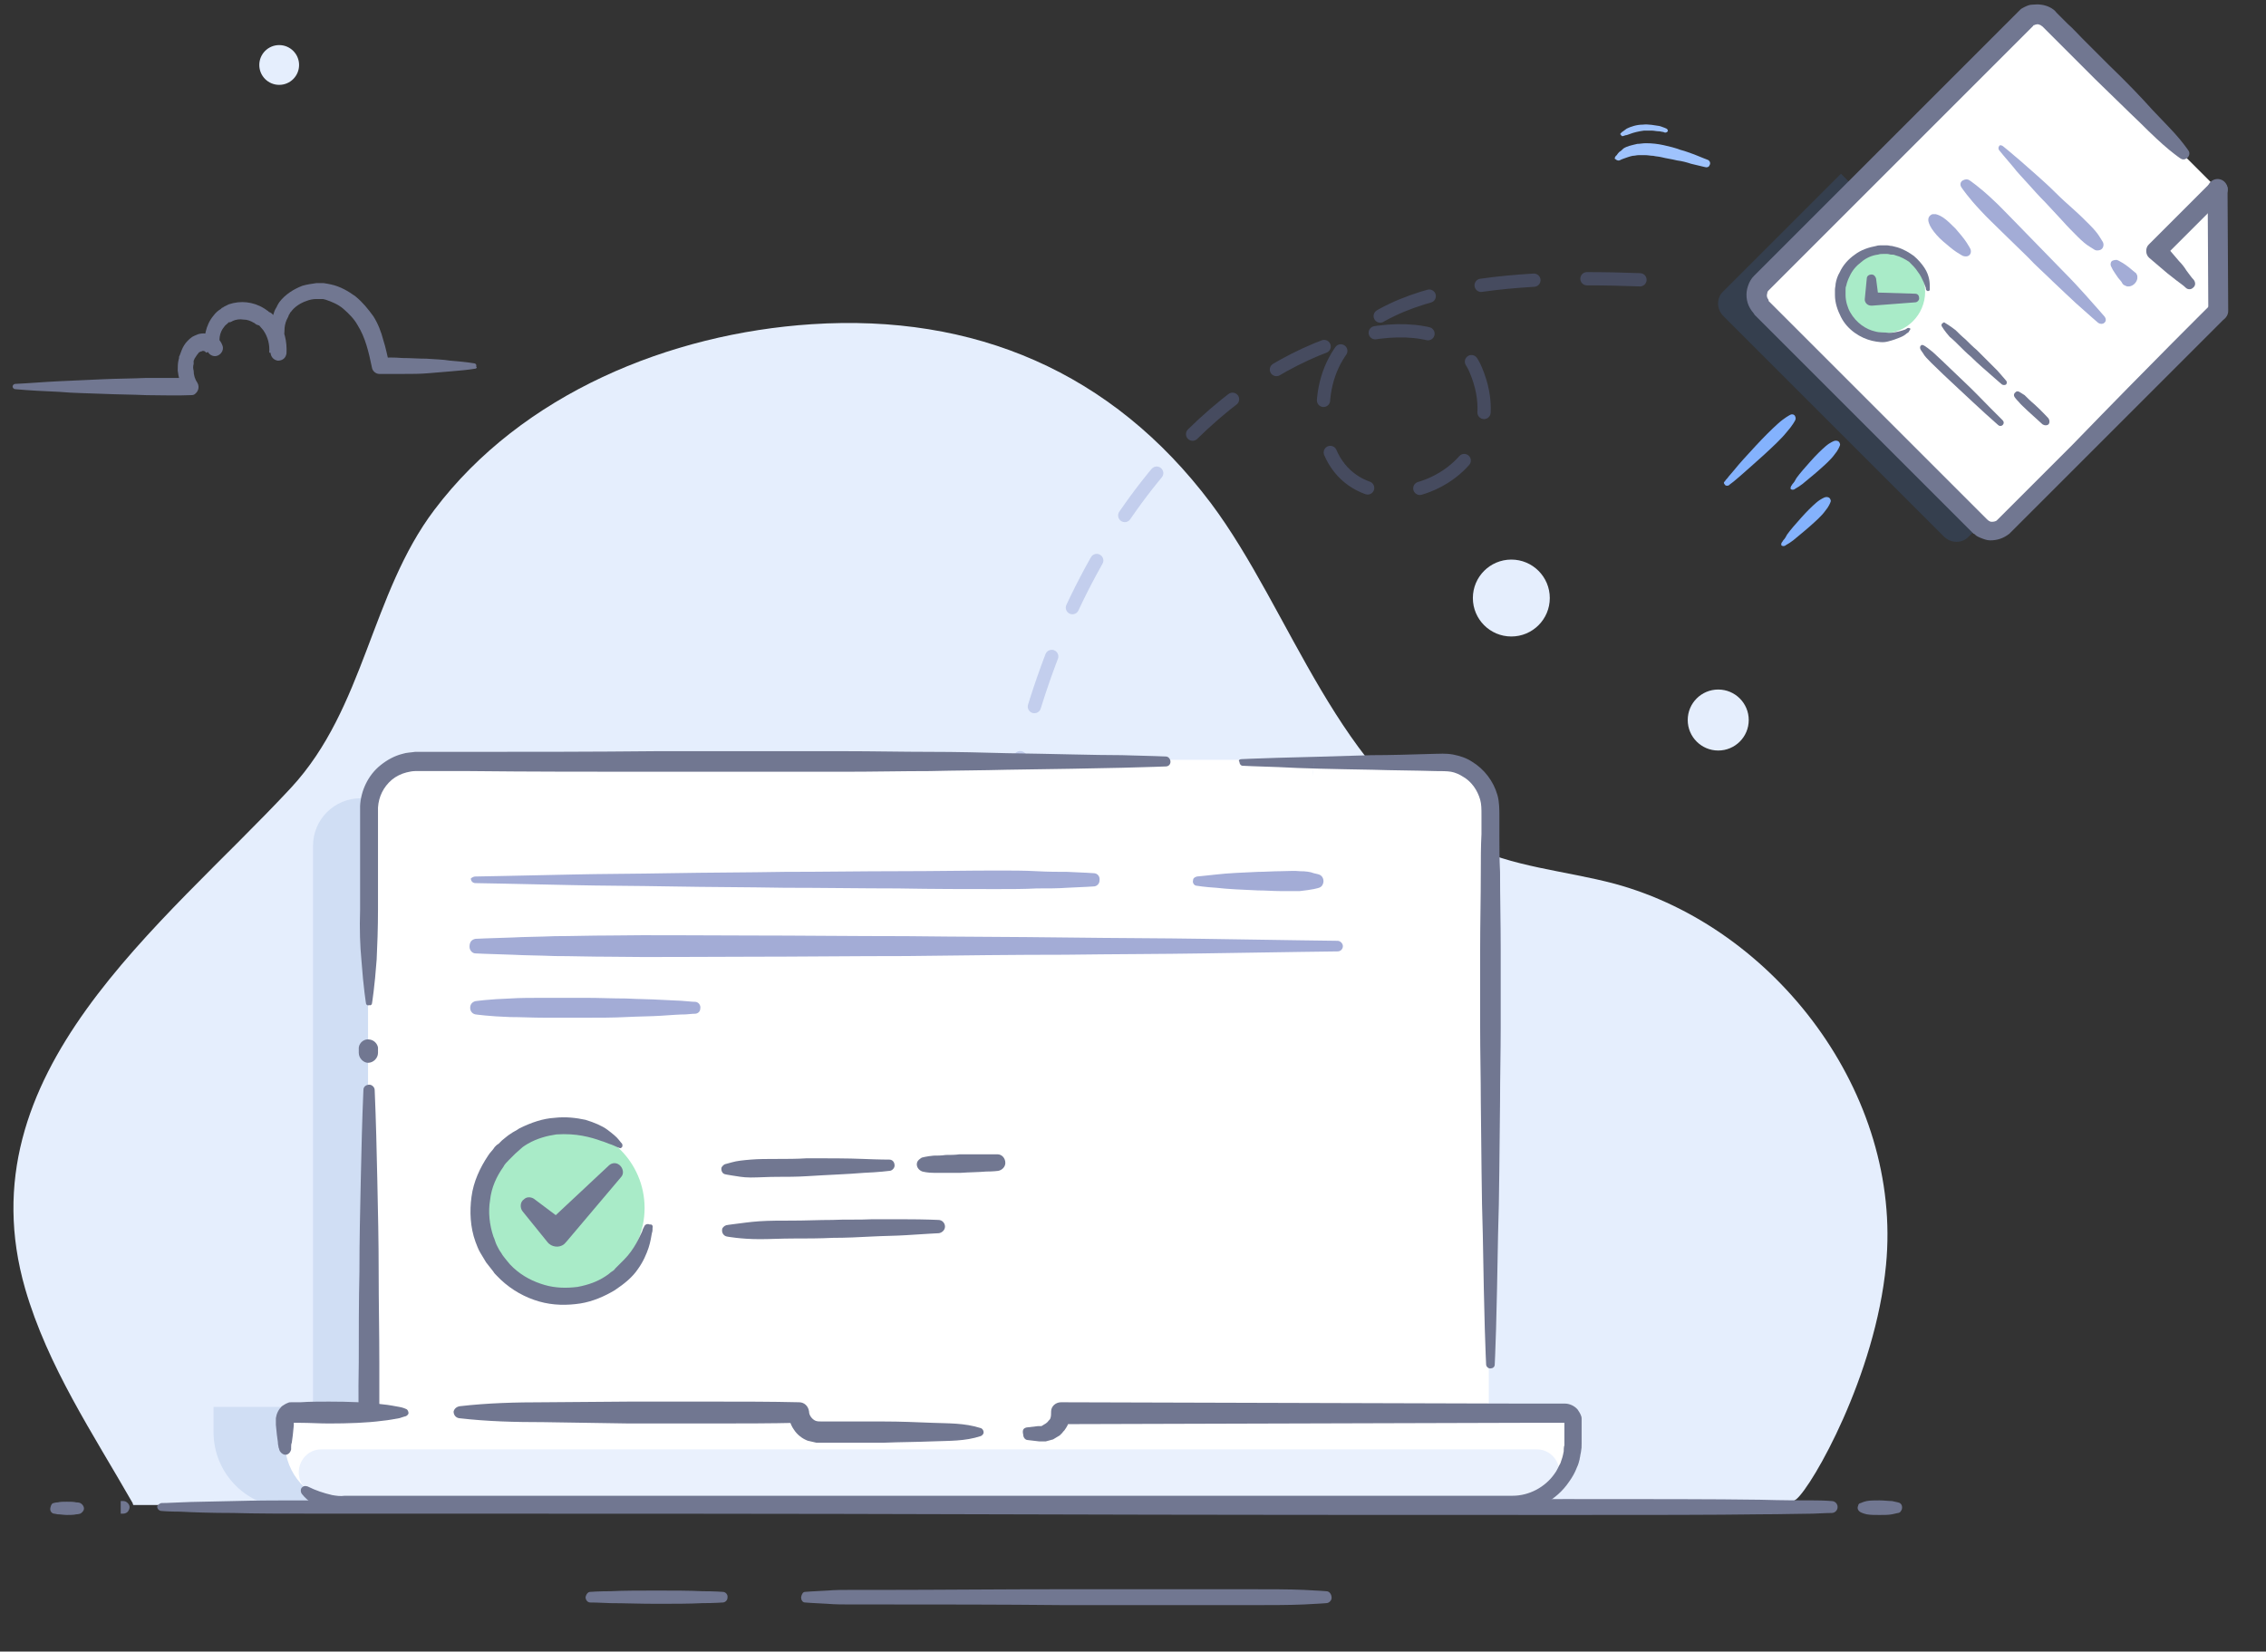 <?xml version="1.0" encoding="utf-8"?>
<!-- Generator: Adobe Illustrator 18.0.0, SVG Export Plug-In . SVG Version: 6.00 Build 0)  -->
<!DOCTYPE svg PUBLIC "-//W3C//DTD SVG 1.1//EN" "http://www.w3.org/Graphics/SVG/1.1/DTD/svg11.dtd">
<svg version="1.1" id="Layer_1" xmlns="http://www.w3.org/2000/svg" xmlns:xlink="http://www.w3.org/1999/xlink" x="0px" y="0px"
	 width="341.7px" height="249.1px" viewBox="0 0 341.7 249.1" style="enable-background:new 0 0 341.7 249.1;" xml:space="preserve"
	>
<rect x="0" y="0" width="341.7" height="249.1" fill="#333333" stroke="none"/>
<style type="text/css">
	.st0{fill:#E5EEFD;}
	
		.st1{opacity:0.3;fill:none;stroke:#7282C4;stroke-width:2;stroke-linecap:round;stroke-linejoin:round;stroke-miterlimit:10;stroke-dasharray:8;}
	.st2{fill:#9FC3FD;}
	.st3{fill:#717791;}
	.st4{fill:#D0DEF4;}
	.st5{fill:#FFFFFF;}
	.st6{fill:#E5EEFD;stroke:#717791;stroke-width:2;stroke-linecap:round;stroke-linejoin:round;stroke-miterlimit:10;}
	.st7{fill:none;}
	.st8{fill:#EAF1FD;}
	.st9{fill:#93B9F4;}
	.st10{opacity:0.2;fill:#3F72BA;}
	.st11{fill:#E5EEFD;stroke:#717791;stroke-width:3;stroke-linecap:round;stroke-linejoin:round;stroke-miterlimit:10;}
	.st12{fill:#A3ACD6;}
	.st13{fill:#84B2FD;}
	.st14{fill:#A9EBC8;}
</style>
<g id="_x30_2._NEWSLETTER">
	<g>
		<path class="st0" d="M284.4,190.8c-1.6,16.7-11.1,33.3-13.5,35.3c-2.5,2-6.8,0.9-9.9,0.9c-7,0-240.9,0-240.9,0
			c-0.1-0.2-0.1-0.3-0.1-0.3c-6-10.5-12.8-20.6-16.2-32.3c-9.4-32.6,20.7-54.7,40.1-75.6c11.1-12,12-29.2,21.6-41.9
			c13.2-17.5,35.5-26.6,56.9-28c24.5-1.6,45.3,7.2,60.2,27c12.2,16.3,19.2,41.6,38.5,51.4c6.9,3.5,14.9,4,22.4,6
			C267.8,139.9,286.9,165.1,284.4,190.8z"/>
		<path class="st1" d="M247.3,42.2c-21.1-0.8-46,0.9-47.7,17.9c-2.2,23.5,31.1,14.7,22.9-4.4s-81.9,6-72.4,118.9"/>
		<g>
			<path class="st2" d="M243.8,23.4c0,0,0.1-0.2,0.4-0.5c0.2-0.1,0.4-0.3,0.6-0.5c0.3-0.2,0.6-0.3,0.9-0.4c0.4-0.1,0.7-0.2,1.2-0.3
				c0.4,0,0.8-0.1,1.3-0.1c0.9,0,1.8,0.1,2.7,0.3c0.9,0.2,1.7,0.4,2.5,0.7c0.8,0.2,1.5,0.5,2.1,0.7c1.2,0.5,2,0.8,2,0.8
				c0.3,0.1,0.5,0.5,0.3,0.8c-0.1,0.3-0.4,0.4-0.7,0.3c0,0-0.8-0.2-2.1-0.5c-0.6-0.2-1.3-0.4-2.1-0.5c-0.8-0.2-1.6-0.3-2.4-0.5
				c-0.4-0.1-0.8-0.1-1.2-0.2c-0.4,0-0.8-0.1-1.2-0.1c-0.4,0-0.7,0-1,0c-0.3,0-0.6,0.1-0.9,0.1c-0.5,0.1-1,0.3-1.3,0.4
				c-0.3,0.1-0.5,0.2-0.5,0.2c-0.3,0.2-0.6,0.1-0.8-0.1C243.4,24,243.5,23.6,243.8,23.4z"/>
		</g>
		<g>
			<path class="st2" d="M244.4,20.1c0,0,0.1-0.1,0.2-0.2c0.2-0.1,0.4-0.3,0.7-0.5c0.6-0.3,1.5-0.6,2.4-0.6c0.9-0.1,1.8,0.1,2.5,0.2
				c0.7,0.2,1.1,0.4,1.1,0.4c0.2,0.1,0.2,0.3,0.2,0.4c-0.1,0.1-0.2,0.2-0.4,0.2l0,0c0,0-0.1,0-0.3-0.1c-0.2,0-0.4-0.1-0.7-0.1
				c-0.3,0-0.7-0.1-1-0.1c-0.4,0-0.8,0-1.2,0c-0.8,0.1-1.6,0.3-2.1,0.5c-0.3,0.1-0.5,0.2-0.7,0.2c-0.2,0.1-0.3,0.1-0.3,0.1
				c-0.2,0.1-0.3,0-0.4-0.2C244.3,20.3,244.3,20.2,244.4,20.1L244.4,20.1z"/>
		</g>
		<g>
			<path class="st3" d="M71.7,55.6c-1.2,0.2-2.4,0.3-3.6,0.4c-1.2,0.1-2.4,0.2-3.6,0.3c-1.2,0.1-2.4,0.1-3.6,0.1c-1.2,0-2.4,0-3.6,0
				l-0.1,0c-0.5,0-1-0.4-1.1-0.9l0,0c-0.5-2.4-1-4.6-2.2-6.5c-0.5-0.9-1.3-1.7-2.1-2.4c-0.8-0.7-1.8-1.1-2.7-1.4l-0.4-0.1l-0.3,0
				c-0.2,0-0.5,0-0.7,0c-0.5,0-1,0.1-1.5,0.3c-0.9,0.3-1.8,0.9-2.3,1.6c-0.1,0.1-0.2,0.2-0.2,0.3c-0.1,0.1-0.2,0.3-0.2,0.4
				c-0.1,0.2-0.2,0.4-0.3,0.6c-0.2,0.5-0.3,1-0.3,1.5c-0.1,1.1,0,2.2,0.1,3.4l-2.4,0c0.1-1.2-0.2-2.4-0.9-3.4
				c-0.2-0.2-0.4-0.5-0.6-0.7L38.8,49c0,0-0.1-0.1-0.1,0l-0.1-0.1c-0.2-0.1-0.2-0.2-0.3-0.2c-0.5-0.3-1-0.5-1.6-0.5
				c-0.6-0.1-1.1,0-1.6,0.2c-0.1,0.1-0.2,0.1-0.4,0.2l-0.1,0c0,0-0.1,0,0,0l-0.1,0l-0.2,0.2c-0.1,0.1-0.4,0.3-0.5,0.5
				c-0.7,0.8-0.9,2.1-0.5,2.9l-2.2,1c0,0-0.1-0.1-0.2-0.2c-0.2-0.1-0.4-0.1-0.5,0c-0.1,0-0.1,0-0.3,0.1c0,0-0.2,0.1-0.2,0.2
				c-0.2,0.2-0.3,0.4-0.5,0.7c-0.1,0.1-0.1,0.3-0.2,0.4l0,0.1l0,0.2c0,0.1,0,0.2,0,0.2c-0.1,0.3-0.1,0.7,0,1c0,0.7,0.2,1.3,0.6,1.9
				l0,0c0.3,0.6,0.1,1.3-0.5,1.7c-0.2,0.1-0.4,0.1-0.6,0.1c-2.2,0.1-4.4,0-6.6,0c-2.2-0.1-4.4-0.1-6.6-0.2c-2.2-0.1-4.4-0.1-6.6-0.3
				c-2.2-0.1-4.4-0.2-6.6-0.4c-0.2,0-0.4-0.2-0.4-0.4c0-0.2,0.2-0.4,0.4-0.4c2.2-0.1,4.4-0.3,6.6-0.4c2.2-0.1,4.4-0.2,6.6-0.3
				c2.2-0.1,4.4-0.1,6.6-0.2c2.2,0,4.4,0,6.6,0l-1,1.8l0,0c-0.5-0.9-0.8-1.9-0.9-2.9c0-0.5,0-1,0.1-1.5c0-0.1,0.1-0.3,0.1-0.4l0-0.2
				l0.1-0.2c0.1-0.3,0.2-0.5,0.3-0.8c0.2-0.5,0.5-1,0.9-1.4c0.2-0.2,0.4-0.4,0.7-0.6c0.2-0.1,0.6-0.3,0.9-0.4c0.7-0.2,1.3-0.1,2,0.1
				c0.6,0.2,1.3,0.7,1.6,1.5l0,0c0.3,0.6,0,1.3-0.6,1.6s-1.3,0-1.6-0.6l0,0c-0.4-0.9-0.5-1.9-0.3-2.9c0.2-0.9,0.6-1.8,1.2-2.5
				c0.3-0.4,0.6-0.7,1.1-1l0.2-0.2l0.1,0c0.1-0.1,0.1,0,0.1-0.1l0.2-0.1c0.2-0.1,0.4-0.2,0.6-0.3c0.9-0.3,1.8-0.4,2.7-0.3
				c0.9,0.1,1.8,0.4,2.6,0.9c0.2,0.1,0.4,0.3,0.6,0.4l0.1,0.1c0.1,0.1,0.1,0.1,0.2,0.1l0.3,0.2c0.3,0.3,0.6,0.7,0.9,1
				c1,1.5,1.4,3.2,1.3,5c-0.1,0.7-0.6,1.1-1.3,1.1c-0.6-0.1-1-0.5-1.1-1.1c-0.1-1.2-0.2-2.5,0-3.8c0.1-0.7,0.2-1.4,0.4-2
				c0.1-0.3,0.2-0.7,0.4-1c0.1-0.2,0.2-0.3,0.2-0.4c0.1-0.2,0.2-0.3,0.3-0.5c0.9-1.2,2.2-2,3.5-2.5c0.7-0.2,1.4-0.3,2.1-0.4
				c0.4,0,0.7,0,1.1,0l0.6,0.1l0.5,0.1c1.4,0.3,2.6,1,3.7,1.8c1.1,0.9,1.9,1.9,2.7,3c0.7,1.1,1.2,2.4,1.5,3.6
				c0.4,1.2,0.6,2.4,0.9,3.6l0,0L57.1,54c1.2-0.1,2.4-0.1,3.6,0c1.2,0,2.4,0.1,3.6,0.1c1.2,0.1,2.4,0.1,3.6,0.3
				c1.2,0.1,2.4,0.2,3.6,0.4c0.2,0,0.4,0.2,0.3,0.5C72,55.4,71.8,55.6,71.7,55.6z"/>
		</g>
		<path class="st4" d="M44.4,227.4h-0.8c-6.3,0-11.4-5.1-11.4-11.4v-3.8h15v-84.6c0-4,3.2-7.2,7.2-7.2h10.8L90,194.5l-22.5,24.2
			L44.4,227.4z"/>
		<path class="st5" d="M187.1,114.6h30.3c3.9,0,7.1,3.2,7.1,7.1v83.6v7.3v6.2H55.5v-54.6V151v-29.3c0-3.9,3.2-7.1,7.1-7.1h113.1
			H187.1z"/>
		<g>
			<path class="st3" d="M226,217v2.2c0,0.8-0.7,1.5-1.5,1.5H55.6c-0.8,0-1.5-0.7-1.5-1.5l0,0c0-4.6-0.1-9.1,0-13.7
				c0-4.6,0-9.1,0.1-13.7c0-4.6,0.1-9.1,0.2-13.7c0.1-4.6,0.2-9.1,0.4-13.7c0-0.5,0.4-0.8,0.9-0.8c0.4,0,0.8,0.4,0.8,0.8
				c0.2,4.6,0.3,9.1,0.4,13.7c0.1,4.6,0.2,9.1,0.2,13.7c0,4.6,0.1,9.1,0.1,13.7c0,4.6,0,9.1,0,13.7l-1.5-1.5h168.9l-1.5,1.5V217
				c0-0.8,0.7-1.5,1.5-1.5S226,216.2,226,217z"/>
		</g>
		<g>
			<path class="st3" d="M187.2,114.5c0,0,2-0.1,5.4-0.2c3.4-0.1,8.3-0.2,14.2-0.4c2.9,0,6.1-0.1,9.5-0.2c0.8,0,1.6-0.1,2.8,0.1
				c1,0.2,2,0.5,2.9,1.1c1.8,1.1,3.2,2.9,3.8,5c0.3,1,0.3,2.3,0.3,3.1c0,0.9,0,1.9,0,2.8c0,1.9,0,3.8,0.1,5.7
				c0,3.8,0.1,7.7,0.1,11.7c0,3.9,0,7.8,0,11.7c0,3.8-0.1,7.6-0.1,11.3c-0.1,7.3-0.1,14.2-0.3,20c-0.1,5.9-0.2,10.7-0.3,14.2
				c-0.1,3.4-0.2,5.4-0.2,5.4c0,0.4-0.3,0.6-0.7,0.6c-0.3,0-0.6-0.3-0.6-0.6c0,0-0.1-2-0.2-5.4c-0.1-3.4-0.2-8.3-0.3-14.2
				c-0.2-5.9-0.2-12.7-0.3-20c0-3.7-0.1-7.4-0.1-11.3c0-3.8,0-7.7,0-11.7c0-3.9,0.1-7.8,0.1-11.7c0-1.9,0-3.8,0.1-5.7
				c0-0.9,0-1.9,0-2.8c0-1,0-1.7-0.2-2.4c-0.4-1.4-1.3-2.7-2.5-3.4c-0.6-0.4-1.3-0.7-1.9-0.8c-0.6-0.1-1.5-0.1-2.3-0.1
				c-3.4-0.1-6.5-0.1-9.5-0.2c-5.9-0.1-10.7-0.2-14.2-0.4c-3.4-0.1-5.4-0.2-5.4-0.2c-0.3,0-0.5-0.3-0.5-0.6
				C186.7,114.7,186.9,114.5,187.2,114.5z"/>
		</g>
		<g>
			<path class="st3" d="M55.2,151.4c0,0-0.4-2.4-0.7-6.6c-0.2-2.1-0.3-4.6-0.2-7.6c0-2.9,0-6.2,0-9.8c0-0.9,0-1.8,0-2.8
				c0-0.5,0-0.9,0-1.4l0-0.7l0-0.4l0-0.3l0-0.2c0.1-2.3,1.2-4.7,3.1-6.2c1-0.8,2.1-1.4,3.3-1.7c0.6-0.2,1.3-0.2,1.9-0.3
				c0.5,0,1.1,0,1.6,0c2.2,0,4.4,0,6.6,0c9,0,18.6,0,28.2-0.1c9.6,0,19.2,0,28.2,0c4.5,0,8.8,0.1,13,0.1c4.1,0,8,0.1,11.6,0.2
				c7.2,0.1,13.2,0.3,17.4,0.3c4.2,0.1,6.6,0.2,6.6,0.2c0.4,0,0.7,0.4,0.7,0.8c0,0.4-0.3,0.7-0.7,0.7c0,0-2.4,0.1-6.6,0.2
				c-4.2,0.1-10.2,0.2-17.4,0.3c-3.6,0.1-7.5,0.1-11.6,0.2c-4.1,0-8.5,0.1-13,0.1c-9,0-18.6,0-28.2,0c-9.6,0-19.2,0-28.2-0.1
				c-2.2,0-4.5,0-6.6,0c-0.5,0-1.1,0-1.6,0c-0.4,0-0.9,0.1-1.3,0.2c-0.8,0.2-1.6,0.6-2.2,1.1c-1.3,1.1-2,2.6-2.1,4.2
				c0,1.9,0,3.8,0,5.5c0,3.6,0,6.9,0,9.8c0,2.9-0.1,5.5-0.2,7.6c-0.3,4.2-0.7,6.6-0.7,6.6c0,0.2-0.2,0.4-0.4,0.3
				C55.4,151.7,55.3,151.6,55.2,151.4z"/>
		</g>
		<g>
			<path class="st3" d="M54.1,158.8c0,0,0-0.2,0-0.4c0-0.2,0-0.4,0-0.4c0.1-0.8,0.9-1.4,1.7-1.2c0.6,0.1,1.1,0.6,1.2,1.2
				c0,0,0,0.2,0,0.4c0,0.2,0,0.4,0,0.4c0,0.8-0.7,1.5-1.5,1.5C54.8,160.3,54.1,159.6,54.1,158.8z"/>
		</g>
		<path class="st5" d="M237.2,213v4.7c0,0.3,0,0.5,0,0.8c-0.4,4.6-4.3,8.2-9,8.2H52c-4.7,0-8.5-3.6-9-8.2c0-0.3,0-0.5,0-0.8V213
			h77.3c0,1.7,1.4,3.1,3.1,3.1h33.3c0.9,0,1.7-0.4,2.2-0.9c0.6-0.5,0.9-1.3,0.9-2.1H237.2z"/>
		<line class="st6" x1="183.6" y1="213" x2="184.3" y2="213"/>
		<g>
			<line class="st0" x1="280.6" y1="227.4" x2="286.2" y2="227.4"/>
			<path class="st3" d="M280.6,226.7c0,0,0.4-0.2,0.9-0.3c0.5-0.1,1.2-0.1,1.9-0.1c0.7,0,1.4,0.1,1.9,0.1c0.5,0.1,0.9,0.2,0.9,0.2
				c0.5,0.1,0.7,0.5,0.6,1c-0.1,0.3-0.3,0.6-0.6,0.6c0,0-0.4,0.1-0.9,0.2c-0.5,0.1-1.2,0.1-1.9,0.1c-0.7,0-1.4,0-1.9-0.1
				c-0.5-0.1-0.9-0.3-0.9-0.3c-0.4-0.2-0.6-0.6-0.4-1C280.2,226.9,280.4,226.7,280.6,226.7z"/>
		</g>
		<g>
			<line class="st0" x1="24.4" y1="227.4" x2="276.4" y2="227.4"/>
			<path class="st3" d="M24.4,226.7c0,0,1,0,2.8-0.1c1.8-0.1,4.6-0.1,8-0.2c3.4-0.1,7.6-0.1,12.4-0.1c4.8,0,10.2,0,16.1,0
				c23.6,0,55.1,0,86.6-0.1s63-0.1,86.6-0.1c11.8,0,21.7,0,28.5,0.1c3.4,0.1,6.2,0.1,8,0.1c1.8,0,2.8,0.1,2.8,0.1
				c0.5,0,0.9,0.4,0.9,0.9c0,0.5-0.4,0.9-0.9,0.9c0,0-1,0-2.8,0.1c-1.8,0-4.6,0.1-8,0.1c-6.9,0.1-16.7,0.1-28.5,0.1
				c-23.6,0-55.1,0-86.6-0.1s-63-0.1-86.6-0.1c-5.9,0-11.3,0-16.1,0c-4.8,0-9,0-12.4-0.1c-3.4,0-6.2-0.1-8-0.2
				c-1.8,0-2.8-0.1-2.8-0.1c-0.4,0-0.7-0.3-0.7-0.7C23.8,227,24.1,226.7,24.4,226.7z"/>
		</g>
		<g>
			<line class="st0" x1="18.2" y1="227.4" x2="19" y2="227.4"/>
			<path class="st3" d="M18.2,226.4c0,0,0.2,0,0.4,0c0.2,0,0.4,0.1,0.4,0.1c0.5,0.3,0.7,0.8,0.4,1.3c-0.1,0.2-0.2,0.3-0.4,0.4
				c0,0-0.2,0.1-0.4,0.1c-0.2,0-0.4,0-0.4,0V226.4z"/>
		</g>
		<g>
			<line class="st0" x1="8.1" y1="227.4" x2="12.2" y2="227.4"/>
			<path class="st3" d="M8.1,226.7c0,0,0.3-0.1,0.6-0.1c0.4-0.1,0.9-0.1,1.4-0.1c0.5,0,1,0,1.4,0.1c0.4,0,0.6,0.1,0.6,0.1
				c0.4,0.2,0.7,0.7,0.5,1.1c-0.1,0.2-0.3,0.4-0.5,0.5c0,0-0.3,0.1-0.6,0.1c-0.4,0.1-0.9,0.1-1.4,0.1c-0.5,0-1-0.1-1.4-0.1
				c-0.4-0.1-0.6-0.1-0.6-0.1c-0.4-0.1-0.6-0.5-0.5-0.9C7.7,226.9,7.9,226.7,8.1,226.7z"/>
		</g>
		<g>
			<line class="st0" x1="121.4" y1="240.8" x2="200.1" y2="240.8"/>
			<path class="st3" d="M121.4,240.1c0,0,1.2-0.1,3.4-0.2c1.1-0.1,2.4-0.1,3.9-0.1c1.5,0,3.2,0,5,0c7.4,0,17.2-0.1,27-0.1
				c9.8,0,19.7,0,27,0c3.7,0,6.8,0,8.9,0.1c2.2,0.1,3.4,0.2,3.4,0.2c0.5,0,0.8,0.5,0.8,1c0,0.4-0.4,0.8-0.8,0.8c0,0-1.2,0.1-3.4,0.2
				c-2.2,0.1-5.2,0.1-8.9,0.1c-7.4,0-17.2,0-27,0c-9.8-0.1-19.7-0.1-27-0.1c-1.8,0-3.5,0-5,0c-1.5,0-2.8,0-3.9-0.1
				c-2.2-0.1-3.4-0.2-3.4-0.2c-0.4,0-0.6-0.4-0.6-0.8C120.9,240.4,121.1,240.1,121.4,240.1z"/>
		</g>
		<g>
			<line class="st0" x1="89" y1="240.8" x2="109.2" y2="240.8"/>
			<path class="st3" d="M89,240.1c0,0,1.3-0.1,3.1-0.1c1.9-0.1,4.4-0.1,6.9-0.1c2.5,0,5,0,6.9,0.1c1.9,0,3.1,0.1,3.1,0.1
				c0.4,0,0.8,0.4,0.7,0.9c0,0.4-0.4,0.7-0.7,0.7c0,0-1.3,0.1-3.1,0.1c-1.9,0.1-4.4,0.1-6.9,0.1c-2.5,0-5-0.1-6.9-0.1
				c-1.9-0.1-3.1-0.1-3.1-0.1c-0.4,0-0.7-0.4-0.7-0.8C88.4,240.4,88.7,240.1,89,240.1z"/>
		</g>
		<g>
			<path class="st7" d="M118.5,169.8"/>
		</g>
		<path class="st8" d="M231.7,218.6c3.2,0,4.7,4,2.2,6.1c-1.6,1.3-3.6,2.1-5.7,2.1H52c-2.2,0-4.2-0.8-5.7-2.1
			c-2.5-2.1-1-6.1,2.2-6.1H231.7z"/>
		<g>
			<path class="st3" d="M42.1,218.6c0,0,0-0.1-0.1-0.3c0-0.2-0.1-0.4-0.1-0.8c-0.1-0.6-0.2-1.5-0.3-2.6c0-0.1,0-0.3,0-0.4l0-0.2
				l0-0.1l0-0.1c0-0.1,0,0,0-0.2c0.1-0.7,0.4-1.3,0.9-1.8c0.3-0.2,0.6-0.4,0.9-0.5c0.2-0.1,0.3-0.1,0.5-0.1c0.1,0,0.2,0,0.3,0l0.1,0
				c0.3,0,0.7,0,1,0c1.4-0.1,2.8-0.1,4.3-0.1c2.9,0,5.8,0.1,8,0.4c1.1,0.1,2,0.3,2.6,0.4c0.6,0.1,1,0.3,1,0.3
				c0.3,0.1,0.4,0.4,0.4,0.7c-0.1,0.2-0.2,0.3-0.4,0.4c0,0-0.4,0.1-1,0.3c-0.6,0.1-1.5,0.3-2.6,0.4c-2.2,0.3-5.1,0.4-8,0.4
				c-1.5,0-2.9-0.1-4.3-0.1c-0.3,0-0.7,0-1,0l-0.1,0c0,0,0,0,0,0c0,0,0,0,0,0c0,0,0.1,0,0.1-0.1c0-0.1,0,0,0-0.2c0-0.1,0,0,0,0.1
				l0,0l0,0c0-0.1,0,0,0-0.1l0,0l0,0.1l0,0.2c0,0.1,0,0.3,0,0.4c-0.1,1.1-0.2,2-0.3,2.6c-0.1,0.2-0.1,0.5-0.1,0.7c0,0.2,0,0.3,0,0.3
				l0,0c-0.1,0.5-0.5,0.9-1,0.8C42.5,219.3,42.2,219,42.1,218.6z"/>
		</g>
		<g>
			<path class="st3" d="M154.8,215.3l1.7-0.2l0.2,0c0,0,0.1,0,0.2,0c0.1,0,0.2,0,0.3-0.1c0.2-0.1,0.3-0.2,0.5-0.3
				c0.1-0.1,0.3-0.2,0.4-0.4l0.1-0.1c0.1-0.1,0.1-0.1,0.1-0.1c0-0.1,0.1-0.1,0.1-0.2c0.1-0.3,0.1-0.6,0.1-0.9l0,0l0-0.1
				c0-0.8,0.7-1.4,1.5-1.4l69.5,0.2l4.3,0l2.2,0c0.6,0,1.4,0.3,1.9,0.9c0.2,0.3,0.4,0.6,0.5,0.9c0.1,0.2,0.1,0.4,0.1,0.5l0,0.3
				l0,0.1l0,2.2l0,1.1c0,0.6,0,0.7-0.1,1.3l-0.1,0.5c0,0.2-0.1,0.4-0.1,0.6c-0.1,0.4-0.2,0.8-0.4,1.2c-0.3,0.8-0.7,1.5-1.2,2.2
				c-1.9,2.8-5.1,4.5-8.5,4.5l-8.7,0l-34.8,0l-69.5,0l-34.8,0l-17.4,0l-8.7,0l-2.2,0l-0.6,0c-0.2,0-0.4,0-0.6,0
				c-0.4,0-0.8-0.1-1.2-0.2c-1.6-0.4-3.1-1.2-4.1-2.5c-0.2-0.3-0.2-0.8,0.1-1c0.2-0.2,0.5-0.2,0.8-0.1l0,0c1.2,0.6,2.4,1,3.7,1.3
				c0.6,0.1,1.2,0.2,1.9,0.1l2.2,0l8.7,0l17.4,0l34.8,0l69.5,0l34.8,0l8.7,0c2.5,0,4.9-1.3,6.3-3.3c0.4-0.5,0.6-1.1,0.9-1.6
				c0.1-0.3,0.2-0.6,0.3-0.9c0-0.1,0.1-0.3,0.1-0.4l0.1-0.5c0-0.1,0-0.7,0.1-0.9l0-1.1l0-2.2l0-0.1l0,0l0,0l0,0c0,0,0.1,0,0,0
				l-2.1,0l-4.3,0l-69.5,0.2l1.5-1.5l0,0c-0.1,0.8-0.4,1.6-0.9,2.3c-0.1,0.2-0.3,0.3-0.4,0.5c-0.1,0.1-0.2,0.2-0.2,0.2l-0.2,0.2
				c-0.3,0.2-0.7,0.4-1,0.6c-0.4,0.1-0.7,0.2-1.1,0.3c-0.2,0-0.4,0-0.6,0l-0.2,0l-0.2,0l-1.7-0.2c-0.4,0-0.7-0.4-0.7-0.8
				C154.1,215.6,154.4,215.4,154.8,215.3z"/>
		</g>
		<g>
			<path class="st3" d="M69.3,212.1c4.3-0.5,8.5-0.6,12.8-0.6l12.8-0.1c4.3,0,8.5,0,12.8,0c4.3,0,8.5,0,12.8,0.1
				c0.8,0,1.4,0.6,1.5,1.4l0,0c0,0.6,0.5,1.2,1,1.4c0.3,0.1,0.5,0.1,1.2,0.1c0.6,0,1.2,0,1.8,0l7.3,0c2.4,0,4.8,0.1,7.3,0.2
				c2.4,0.1,4.8,0,7.3,0.8c0.3,0.1,0.5,0.5,0.4,0.8c-0.1,0.2-0.2,0.3-0.4,0.4c-2.4,0.8-4.8,0.7-7.3,0.8c-2.4,0.1-4.8,0.1-7.3,0.2
				l-7.3,0c-0.6,0-1.2,0-1.8,0c-0.3,0-0.5,0-1.1,0c-0.4-0.1-0.9-0.2-1.3-0.3c-0.8-0.3-1.6-0.9-2.1-1.7c-0.5-0.7-0.8-1.7-0.8-2.5
				l1.5,1.5c-4.3,0.1-8.5,0.1-12.8,0.1c-4.3,0-8.5,0-12.8,0L82,214.5c-4.3,0-8.5-0.1-12.8-0.6c-0.5-0.1-0.8-0.5-0.8-1
				C68.5,212.5,68.8,212.2,69.3,212.1z"/>
		</g>
		<path class="st9" d="M198.1,114.9c0,0.7-0.1,1.4-0.1,2.1"/>
		<circle class="st0" cx="42.1" cy="9.8" r="3"/>
		<circle class="st0" cx="227.9" cy="90.2" r="5.8"/>
		<circle class="st0" cx="259.1" cy="108.6" r="4.6"/>
		<circle class="st0" cx="304.8" cy="17.1" r="3.9"/>
		<g>
			<path class="st10" d="M293.1,80.9l-33.2-33.2c-1.1-1.1-1.1-2.8,0-3.8l17.7-17.7l34,34c1.7,1.7,1.7,4.3,0,6l-14.7,14.7
				C295.9,82,294.2,82,293.1,80.9z"/>
			<path class="st5" d="M334.1,46.8L301.9,79c-1,1-2.6,1-3.6,0l-32.9-32.9c-1-1-1-2.6,0-3.6l39.7-39.7c1-1,2.6-1,3.6,0l25.5,25.5"/>
			<line class="st11" x1="334.4" y1="28.5" x2="334.5" y2="46.9"/>
			<g>
				<path class="st3" d="M335.4,48.1c0,0-8.4,8.4-20.9,20.9c-3.1,3.1-6.5,6.5-10.1,10.1l-0.7,0.7l-0.3,0.3l-0.2,0.2l-0.2,0.2
					c-0.9,0.7-1.8,1-2.9,1c-0.5,0-1-0.2-1.5-0.4c-0.2-0.1-0.5-0.2-0.7-0.4c-0.1-0.1-0.2-0.2-0.3-0.2c-0.1-0.1-0.2-0.2-0.2-0.2
					c-0.5-0.5-0.9-0.9-1.4-1.4c-1.9-1.9-3.8-3.8-5.8-5.8c-7.8-7.8-16.2-16.2-24.6-24.6l-0.8-0.8l-0.2-0.2l-0.2-0.3
					c-0.1-0.1-0.4-0.5-0.5-0.7c-0.6-1-0.7-2.3-0.3-3.4c0.2-0.6,0.5-1.1,0.9-1.5l0.8-0.8l1.6-1.6c2.1-2.1,4.2-4.2,6.2-6.2
					c4.1-4.1,8.2-8.2,12.1-12.1c3.9-3.9,7.7-7.7,11.3-11.3c1.8-1.8,3.5-3.5,5.2-5.2c0.8-0.8,1.7-1.7,2.5-2.5l0.2-0.2
					c0.1-0.1,0.1-0.1,0.2-0.2c0.2-0.2,0.4-0.3,0.6-0.4c0.4-0.2,0.8-0.4,1.3-0.4c0.9-0.1,1.8,0,2.6,0.4c0.4,0.2,0.8,0.5,1,0.8
					l0.6,0.6c0.4,0.4,0.8,0.8,1.1,1.1c0.8,0.7,1.5,1.5,2.2,2.2c1.4,1.4,2.8,2.8,4.1,4.1c2.6,2.5,4.8,4.8,6.5,6.7
					c1.8,1.9,3.2,3.3,4.1,4.4c0.9,1.1,1.3,1.7,1.3,1.7c0.3,0.4,0.1,1-0.3,1.2c-0.3,0.2-0.6,0.2-0.9,0c0,0-0.6-0.4-1.7-1.3
					c-1.1-0.9-2.6-2.3-4.4-4.1c-1.9-1.8-4.1-4-6.7-6.5c-1.3-1.3-2.6-2.6-4.1-4.1c-0.7-0.7-1.4-1.4-2.2-2.2c-0.4-0.4-0.8-0.8-1.1-1.1
					l-0.6-0.6c-0.2-0.1-0.2-0.2-0.3-0.2c-0.2-0.1-0.4-0.2-0.7-0.1c-0.1,0-0.2,0.1-0.3,0.1c-0.1,0-0.1,0.1-0.1,0.1
					c0,0-0.1,0.1-0.1,0.1l0,0c0,0-0.1,0.1,0,0l-0.1,0.1c-0.8,0.8-1.6,1.6-2.5,2.5c-1.7,1.7-3.4,3.4-5.2,5.2
					c-3.6,3.6-7.4,7.4-11.3,11.3s-8,8-12.1,12.1c-2.1,2.1-4.1,4.1-6.2,6.2l-1.6,1.6l-0.8,0.8c-0.1,0.1-0.2,0.2-0.2,0.4
					c-0.1,0.3-0.1,0.6,0.1,0.9c0.1,0.1,0,0,0.1,0.2l0,0.1c0,0-0.1-0.1,0,0l0.1,0.1l0.2,0.2l0.8,0.8c8.4,8.4,16.7,16.7,24.6,24.6
					c2,2,3.9,3.9,5.8,5.8c0.5,0.5,0.9,0.9,1.4,1.4c0.1,0.1,0.1,0.1,0.1,0.1c0,0,0.1,0,0.1,0.1c0.1,0,0.1,0.1,0.2,0.1
					c0.1,0.1,0.3,0.1,0.4,0.1c0.3,0,0.6-0.1,0.7-0.2l0.1-0.1l0,0c0.1-0.1,0,0,0,0l0.2-0.2l0.3-0.3l0.7-0.7c3.6-3.6,7-7,10.1-10.1
					C324.9,54.3,333.3,46,333.3,46c0.6-0.6,1.5-0.6,2.1,0C336,46.5,336,47.5,335.4,48.1z"/>
			</g>
			<g>
				<path class="st3" d="M335.5,29.6l-9.2,9.2v-2.1c0.8,0.9,1.5,1.8,2.3,2.7c0.4,0.4,0.8,0.9,1.1,1.4c0.4,0.5,0.7,1,1.1,1.4
					c0.3,0.4,0.3,0.9-0.1,1.2c-0.3,0.3-0.8,0.3-1.1,0c-0.4-0.4-0.9-0.7-1.4-1.1c-0.5-0.4-0.9-0.7-1.4-1.1c-0.9-0.8-1.8-1.5-2.7-2.3
					c-0.6-0.5-0.6-1.5-0.1-2l0,0l0.1-0.1l9.2-9.2c0.6-0.6,1.5-0.6,2.1,0C336.1,28,336.1,29,335.5,29.6z"/>
			</g>
			<g>
				<line class="st0" x1="296.4" y1="27.8" x2="316.9" y2="48.2"/>
				<path class="st12" d="M297,27.2c0,0,1.5,1,3.5,2.9c1,0.9,2.1,2.1,3.3,3.3c1.2,1.2,2.4,2.5,3.7,3.8c1.3,1.3,2.5,2.6,3.7,3.8
					c1.2,1.2,2.3,2.4,3.2,3.4c1.8,2,3,3.4,3,3.4c0.2,0.3,0.2,0.7-0.1,0.9c-0.2,0.2-0.6,0.2-0.9,0c0,0-1.4-1.2-3.4-3
					c-1-0.9-2.1-2-3.4-3.2c-1.2-1.2-2.6-2.4-3.8-3.7c-1.3-1.3-2.6-2.5-3.8-3.7c-1.2-1.2-2.4-2.3-3.3-3.3c-1.9-2-2.9-3.5-2.9-3.5
					c-0.3-0.4-0.2-0.9,0.2-1.1C296.4,27,296.7,27,297,27.2z"/>
			</g>
			<g>
				<line class="st0" x1="291.4" y1="32.9" x2="296.5" y2="38.1"/>
				<path class="st12" d="M291.9,32.3c0,0,0.5,0.1,1.1,0.5c0.6,0.4,1.2,1,1.9,1.7c0.6,0.7,1.2,1.4,1.6,2c0.4,0.6,0.6,1,0.6,1
					c0.2,0.4,0.1,0.9-0.3,1.1c-0.2,0.1-0.5,0.1-0.8,0c0,0-0.4-0.2-1-0.6c-0.6-0.4-1.3-1-2-1.6c-0.7-0.6-1.3-1.3-1.7-1.9
					c-0.4-0.6-0.5-1.1-0.5-1.1c-0.1-0.5,0.1-0.9,0.6-1.1C291.6,32.3,291.7,32.3,291.9,32.3z"/>
			</g>
			<g>
				<line class="st0" x1="301.7" y1="22.5" x2="316.4" y2="37.2"/>
				<path class="st12" d="M302.1,22.1c0,0,1,0.8,2.5,2.1c0.7,0.6,1.6,1.4,2.5,2.2c0.9,0.8,1.9,1.7,2.8,2.6c0.9,0.9,1.9,1.8,2.8,2.6
					c0.9,0.8,1.7,1.6,2.4,2.3c0.7,0.7,1.2,1.3,1.5,1.8c0.3,0.5,0.5,0.8,0.5,0.8c0.2,0.4,0.1,1-0.4,1.2c-0.3,0.1-0.6,0.1-0.8,0
					c0,0-0.3-0.2-0.8-0.5c-0.5-0.3-1.1-0.8-1.8-1.5c-0.7-0.7-1.5-1.5-2.3-2.4c-0.8-0.9-1.7-1.8-2.6-2.8c-0.9-0.9-1.8-1.9-2.6-2.8
					c-0.8-0.9-1.6-1.7-2.2-2.5c-1.3-1.5-2.1-2.5-2.1-2.5c-0.2-0.2-0.2-0.6,0.1-0.8C301.6,21.9,301.9,21.9,302.1,22.1z"/>
			</g>
			<g>
				<line class="st0" x1="318.8" y1="39.6" x2="321.7" y2="42.5"/>
				<path class="st12" d="M319.2,39.2c0,0,0.3,0.1,0.6,0.3c0.4,0.2,0.8,0.5,1.2,0.8c0.2,0.2,0.4,0.3,0.6,0.5
					c0.2,0.2,0.4,0.3,0.5,0.4c0.1,0.2,0.2,0.3,0.2,0.5c0,0.1,0,0.3,0,0.3c-0.1,0.6-0.6,1.1-1.2,1.2c0,0-0.1,0-0.3,0
					c-0.1,0-0.3-0.1-0.5-0.2c-0.2-0.1-0.3-0.3-0.4-0.5c-0.2-0.2-0.3-0.4-0.5-0.6c-0.3-0.4-0.6-0.9-0.8-1.2c-0.2-0.4-0.3-0.6-0.3-0.6
					c-0.1-0.3,0-0.7,0.3-0.8C318.9,39.2,319.1,39.2,319.2,39.2z"/>
			</g>
			<g>
				<line class="st0" x1="260.4" y1="72.9" x2="270.2" y2="63"/>
				<path class="st13" d="M260.1,72.6c0,0,0.1-0.2,0.4-0.5c0.2-0.3,0.6-0.7,1-1.2c0.8-1,2-2.3,3.2-3.6c1.2-1.3,2.4-2.5,3.4-3.4
					c1-0.9,1.8-1.3,1.8-1.3c0.3-0.2,0.7-0.1,0.8,0.2c0.1,0.2,0.1,0.4,0,0.6c0,0-0.4,0.8-1.3,1.8c-0.8,1-2.1,2.2-3.4,3.4
					c-1.3,1.2-2.6,2.3-3.6,3.2c-0.5,0.4-0.9,0.8-1.2,1c-0.3,0.2-0.5,0.4-0.5,0.4c-0.2,0.1-0.5,0.1-0.6-0.1
					C259.9,72.9,259.9,72.7,260.1,72.6z"/>
			</g>
			<g>
				<line class="st0" x1="270.4" y1="73.6" x2="277.1" y2="67"/>
				<path class="st13" d="M270.1,73.3c0,0,0.1-0.1,0.2-0.3c0.2-0.2,0.4-0.5,0.6-0.9c0.5-0.7,1.3-1.6,2.1-2.5
					c0.8-0.9,1.6-1.7,2.3-2.3c0.7-0.6,1.3-0.8,1.3-0.8c0.3-0.1,0.7,0,0.8,0.3c0.1,0.2,0.1,0.3,0,0.5c0,0-0.2,0.6-0.8,1.3
					c-0.5,0.7-1.4,1.5-2.3,2.3c-0.9,0.8-1.8,1.5-2.5,2.1c-0.4,0.3-0.7,0.5-0.9,0.6c-0.2,0.1-0.3,0.2-0.3,0.2
					c-0.2,0.1-0.5,0.1-0.6-0.1C270,73.7,270,73.5,270.1,73.3z"/>
			</g>
			<g>
				<line class="st0" x1="269" y1="82.1" x2="275.7" y2="75.4"/>
				<path class="st13" d="M268.7,81.8c0,0,0.1-0.1,0.2-0.3c0.2-0.2,0.4-0.5,0.6-0.9c0.5-0.7,1.3-1.6,2.1-2.5
					c0.8-0.9,1.6-1.7,2.3-2.3c0.7-0.6,1.3-0.8,1.3-0.8c0.3-0.1,0.7,0,0.8,0.3c0.1,0.2,0.1,0.3,0,0.5c0,0-0.2,0.6-0.8,1.3
					c-0.5,0.7-1.4,1.5-2.3,2.3c-0.9,0.8-1.8,1.5-2.5,2.1c-0.4,0.3-0.7,0.5-0.9,0.6c-0.2,0.1-0.3,0.2-0.3,0.2
					c-0.2,0.1-0.5,0.1-0.6-0.1C268.6,82.1,268.6,81.9,268.7,81.8z"/>
			</g>
			<g>
				<g>
					<circle class="st14" cx="284" cy="44" r="6.3"/>
					<g>
						<g>
							<path class="st3" d="M282.9,42l0.4,3.1l-1-1l6.5,0.2c0.4,0,0.6,0.3,0.6,0.7c0,0.3-0.3,0.6-0.6,0.6l-6.5,0.5l-0.1,0
								c-0.5,0-0.9-0.3-1-0.8c0-0.1,0-0.1,0-0.2l0.3-3.1c0-0.4,0.4-0.6,0.7-0.6C282.6,41.4,282.8,41.7,282.9,42z"/>
						</g>
					</g>
					<g>
						<path class="st3" d="M287.8,50.1c0,0-0.1,0.1-0.3,0.2c-0.2,0.2-0.5,0.4-1,0.6c-0.5,0.2-1,0.4-1.8,0.6
							c-0.7,0.2-1.5,0.1-2.4-0.1c-1.7-0.4-3.7-1.6-4.7-3.6c-0.5-1-0.9-2.1-0.9-3.3c0-0.4,0-0.6,0-0.8c0-0.3,0.1-0.6,0.1-0.9
							c0.1-0.6,0.3-1.2,0.6-1.7c0.5-1.1,1.3-2,2.3-2.7c0.9-0.7,2.1-1.1,3.2-1.3c0.3-0.1,0.6-0.1,0.8-0.1c0.4,0,0.5,0,0.8,0
							c0.3,0,0.5,0.1,0.8,0.1c0.3,0.1,0.5,0.1,0.8,0.2c1,0.3,1.8,0.8,2.5,1.3c0.7,0.6,1.2,1.2,1.6,1.8c0.4,0.6,0.6,1.2,0.7,1.7
							c0.1,0.5,0.1,0.9,0.1,1.2c0,0.3,0,0.4,0,0.4c0,0.1-0.1,0.2-0.3,0.2c-0.1,0-0.1-0.1-0.2-0.1l0,0c0,0-0.1-0.1-0.1-0.4
							c-0.1-0.2-0.2-0.6-0.4-1c-0.2-0.4-0.4-0.9-0.8-1.4c-0.3-0.5-0.8-1-1.3-1.5c-0.6-0.4-1.3-0.8-2.1-1c-0.2-0.1-0.4-0.1-0.6-0.1
							c-0.2,0-0.4-0.1-0.6-0.1c-0.2,0-0.5,0-0.7,0c-0.2,0-0.4,0-0.7,0.1c-0.9,0.1-1.8,0.5-2.5,1.1c-0.8,0.6-1.4,1.3-1.8,2.2
							c-0.2,0.4-0.4,0.9-0.5,1.4c-0.1,0.2-0.1,0.4-0.1,0.7c0,0.2,0,0.6,0,0.7c0,0.9,0.3,1.9,0.7,2.6c0.9,1.6,2.4,2.6,3.8,2.9
							c0.7,0.2,1.4,0.1,2,0.2c0.6,0,1.1-0.1,1.5-0.2c0.4-0.1,0.7-0.2,1-0.3c0.2-0.1,0.3-0.2,0.3-0.2c0.2-0.1,0.4,0,0.5,0.1
							C288,49.8,287.9,49.9,287.8,50.1L287.8,50.1z"/>
					</g>
					<g>
						<line class="st5" x1="293.1" y1="48.9" x2="302.2" y2="57.7"/>
						<path class="st3" d="M293.3,48.7c0,0,0.7,0.4,1.6,1.1c0.4,0.4,0.9,0.9,1.5,1.4c0.5,0.5,1.1,1.1,1.7,1.6
							c1.1,1.1,2.2,2.2,3.1,3.1c0.8,0.9,1.3,1.5,1.3,1.5c0.2,0.2,0.1,0.5,0,0.6c-0.2,0.1-0.4,0.1-0.6,0c0,0-0.6-0.5-1.5-1.3
							c-0.9-0.8-2.1-1.8-3.2-2.9c-0.6-0.5-1.2-1.1-1.7-1.6c-0.5-0.5-1-1-1.5-1.4c-0.8-0.9-1.2-1.6-1.2-1.6c-0.1-0.2,0-0.4,0.2-0.5
							C293.1,48.6,293.2,48.6,293.3,48.7z"/>
					</g>
					<g>
						<line class="st5" x1="289.8" y1="52.4" x2="301.6" y2="63.7"/>
						<path class="st3" d="M290.1,52.1c0,0,0.2,0.1,0.6,0.4c0.4,0.3,0.9,0.7,1.4,1.2c1.1,1,2.6,2.5,4.1,3.9c1.5,1.4,2.9,2.9,4,4
							c1.1,1.1,1.8,1.8,1.8,1.8c0.2,0.2,0.2,0.5,0,0.7c-0.2,0.2-0.5,0.2-0.7,0c0,0-0.8-0.7-1.9-1.7c-1.1-1-2.6-2.4-4.1-3.8
							c-1.5-1.4-3-2.8-4.1-3.9c-0.5-0.5-1-1-1.2-1.4c-0.3-0.4-0.4-0.6-0.4-0.6c-0.1-0.2-0.1-0.5,0.1-0.6
							C289.7,52,289.9,52,290.1,52.1z"/>
					</g>
					<g>
						<line class="st5" x1="304.1" y1="59.5" x2="308.3" y2="63.5"/>
						<path class="st3" d="M304.5,59.1c0,0,0.3,0.2,0.8,0.5c0.4,0.4,0.9,0.9,1.5,1.4c1.1,1,2.1,2.1,2.1,2.1c0.2,0.3,0.2,0.7,0,0.9
							c-0.2,0.2-0.6,0.2-0.9,0c0,0-1.1-1-2.2-2c-0.5-0.5-1.1-1-1.4-1.4c-0.4-0.4-0.6-0.7-0.6-0.7c-0.2-0.3-0.1-0.6,0.2-0.8
							C304.1,59,304.3,59,304.5,59.1z"/>
					</g>
				</g>
			</g>
		</g>
		<g>
			<g>
				<circle class="st14" cx="84.8" cy="182.2" r="12.4"/>
				<g>
					<g>
						<path class="st3" d="M80.5,180.8l4.8,3.6l-2.8,0.1l9.3-8.7c0.5-0.5,1.3-0.5,1.8,0.1c0.4,0.5,0.5,1.2,0,1.7l-8.2,9.7l-0.1,0.1
							c-0.6,0.8-1.8,0.8-2.5,0.2c-0.1-0.1-0.2-0.2-0.2-0.2l-3.8-4.7c-0.4-0.5-0.4-1.4,0.2-1.8C79.4,180.5,80,180.5,80.5,180.8z"/>
					</g>
				</g>
				<g>
					<path class="st3" d="M98.4,185.2c0,0,0,0.1,0,0.2c0,0.1,0,0.3-0.1,0.6c-0.1,0.5-0.2,1.3-0.5,2.2c-0.3,0.9-0.8,2.1-1.6,3.2
						c-0.8,1.2-2,2.2-3.5,3.2c-1.5,0.9-3.3,1.7-5.2,2c-2,0.3-4.1,0.3-6.2-0.3c-2.1-0.6-4.1-1.7-5.8-3.3l-0.1-0.1l0,0l0,0l-0.1-0.1
						l-0.1-0.1l-0.3-0.3c-0.2-0.2-0.4-0.4-0.5-0.6c-0.4-0.5-0.8-1-1.1-1.4c-0.3-0.5-0.6-1-0.9-1.5c-0.3-0.5-0.5-1.1-0.7-1.6
						c-0.8-2.2-0.9-4.6-0.6-6.8c0.3-2.3,1.3-4.4,2.5-6.2c0.3-0.5,0.7-0.8,1-1.3l0.1-0.1l0.1-0.1l0,0l0.1-0.1l0.3-0.2l0.5-0.5
						c0.4-0.3,0.8-0.7,1.3-1c0.4-0.3,0.9-0.5,1.3-0.8c1.8-0.9,3.6-1.5,5.3-1.6c1.7-0.2,3.3,0,4.7,0.3c1.3,0.4,2.5,0.9,3.3,1.5
						c0.8,0.6,1.4,1.1,1.7,1.5c0.3,0.4,0.5,0.6,0.5,0.6c0.1,0.2,0.1,0.5-0.1,0.6c-0.1,0.1-0.2,0.1-0.4,0l0,0c0,0-0.3-0.1-0.7-0.3
						c-0.2-0.1-0.5-0.2-0.8-0.3c-0.3-0.1-0.7-0.3-1.1-0.4c-0.8-0.3-1.8-0.6-2.9-0.8c-1.1-0.2-2.4-0.3-3.9-0.2
						c-1.4,0.2-2.9,0.6-4.3,1.4c-0.3,0.2-0.7,0.4-1,0.7c-0.3,0.3-0.6,0.5-0.9,0.8l-0.5,0.5l-0.3,0.3l0,0c0,0,0.1-0.1,0,0l0,0
						l-0.1,0.1l-0.1,0.1c-0.3,0.3-0.6,0.6-0.8,1c-1,1.4-1.8,3.1-2,5c-0.3,1.8-0.1,3.7,0.5,5.5c0.2,0.4,0.3,0.9,0.5,1.3
						c0.2,0.4,0.4,0.8,0.7,1.2c0.2,0.4,0.5,0.7,0.8,1.1c0.2,0.2,0.3,0.4,0.5,0.6l0.3,0.3l0.1,0.1c0,0,0.1,0.1,0,0l0,0l0,0l0.1,0.1
						c1.4,1.3,3,2.1,4.7,2.6c1.7,0.5,3.4,0.5,5,0.3c1.6-0.3,3-0.8,4.2-1.6c0.3-0.2,0.6-0.4,0.8-0.6c0.3-0.2,0.5-0.3,0.7-0.6
						c0.1-0.1,0.3-0.3,0.4-0.4l0.2-0.2l0.1-0.1l0,0c-0.1,0.1,0,0,0,0l0,0l0,0c0.2-0.2,0.4-0.4,0.6-0.6c0.8-0.8,1.4-1.7,1.8-2.4
						c0.4-0.7,0.7-1.4,0.9-1.8c0.1-0.2,0.1-0.4,0.2-0.5c0-0.1,0.1-0.2,0.1-0.2c0.1-0.4,0.5-0.6,0.9-0.4
						C98.3,184.6,98.5,184.9,98.4,185.2z"/>
				</g>
				<g>
					<line class="st5" x1="109.3" y1="176.4" x2="134" y2="175.8"/>
					<path class="st3" d="M109.3,175.6c0,0,0.4-0.1,1.1-0.3c0.7-0.2,1.6-0.3,2.8-0.4c1.2-0.1,2.5-0.1,4-0.1c1.4,0,3,0,4.5-0.1
						c3.1,0,6.2,0,8.5,0.1c2.3,0.1,3.9,0.1,3.9,0.1c0.5,0,0.8,0.4,0.8,0.9c0,0.4-0.4,0.8-0.8,0.8c0,0-1.5,0.2-3.9,0.3
						c-2.3,0.2-5.4,0.3-8.5,0.5c-1.5,0.1-3.1,0.1-4.5,0.1c-1.4,0-2.8,0.1-4,0.1c-1.2,0-2.1-0.2-2.8-0.3c-0.7-0.1-1.1-0.2-1.1-0.2
						c-0.4-0.1-0.6-0.6-0.5-1C108.9,175.9,109.1,175.7,109.3,175.6z"/>
				</g>
				<g>
					<line class="st5" x1="109.5" y1="185.7" x2="141.4" y2="185"/>
					<path class="st3" d="M109.5,184.8c0,0,0.5-0.1,1.4-0.2c0.9-0.1,2.1-0.3,3.6-0.4c1.5-0.1,3.2-0.1,5.1-0.1c1.9,0,3.9-0.1,5.9-0.1
						c2-0.1,4,0,5.9-0.1c1.9,0,3.6,0,5.1,0c3,0,5,0.1,5,0.1c0.6,0,1,0.5,1,1c0,0.5-0.4,0.9-0.9,1c0,0-2,0.1-5,0.3
						c-1.5,0.1-3.2,0.1-5.1,0.2c-1.9,0.1-3.9,0.2-5.9,0.2c-2,0.1-4,0.1-5.9,0.1c-1.9,0-3.6,0.1-5.1,0.1c-1.5,0-2.7-0.1-3.6-0.2
						c-0.9-0.1-1.4-0.2-1.4-0.2c-0.5-0.1-0.8-0.6-0.7-1.1C108.9,185.2,109.2,184.9,109.5,184.8z"/>
				</g>
				<g>
					<line class="st5" x1="139" y1="175.7" x2="150.4" y2="175.5"/>
					<path class="st3" d="M139,174.6c0,0,0.7-0.2,1.8-0.3c0.5,0,1.2,0,1.8-0.1c0.7,0,1.4,0,2.1-0.1c1.4,0,2.9,0,3.9,0
						c1.1,0,1.8,0,1.8,0c0.7,0,1.2,0.6,1.2,1.3c0,0.6-0.5,1.1-1.1,1.2c0,0-0.7,0.1-1.8,0.1c-1.1,0.1-2.5,0.1-3.9,0.2
						c-0.7,0-1.4,0-2.1,0c-0.7,0-1.3,0-1.8,0c-1.1,0-1.8-0.2-1.8-0.2c-0.6-0.2-1-0.8-0.8-1.4C138.4,175,138.7,174.8,139,174.6z"/>
				</g>
			</g>
		</g>
		<g>
			<line class="st0" x1="71.7" y1="142.6" x2="201.6" y2="142.6"/>
			<path class="st12" d="M71.7,141.6c0,0,2-0.1,5.6-0.2c1.8-0.1,3.9-0.1,6.4-0.2c2.5,0,5.3-0.1,8.3-0.1c6.1-0.1,13.2,0,20.8,0
				c7.6,0,15.7,0.1,23.9,0.1c8.1,0.1,16.2,0.1,23.9,0.2c7.6,0.1,14.7,0.1,20.8,0.2c12.2,0.2,20.3,0.3,20.3,0.3
				c0.4,0,0.8,0.4,0.8,0.8c0,0.4-0.3,0.8-0.8,0.8c0,0-8.1,0.1-20.3,0.3c-6.1,0.1-13.2,0.1-20.8,0.2c-7.6,0-15.7,0.1-23.9,0.2
				c-8.1,0-16.2,0.1-23.9,0.1c-7.6,0-14.7,0.1-20.8,0c-3,0-5.8-0.1-8.3-0.1c-2.5-0.1-4.6-0.1-6.4-0.2c-3.6-0.1-5.6-0.2-5.6-0.2
				c-0.5,0-0.9-0.5-0.9-1C70.8,142,71.2,141.7,71.7,141.6z"/>
		</g>
		<g>
			<line class="st0" x1="71.7" y1="151.9" x2="104.6" y2="151.9"/>
			<path class="st12" d="M71.7,151c0,0,2.1-0.3,5.2-0.4c1.5-0.1,3.3-0.1,5.3-0.1c1.9,0,4,0,6.1,0c2.1,0,4.1,0.1,6.1,0.1
				c1.9,0.1,3.7,0.1,5.3,0.2c1.5,0.1,2.8,0.1,3.7,0.2c0.9,0.1,1.4,0.1,1.4,0.1c0.5,0,0.9,0.5,0.8,1c0,0.5-0.4,0.8-0.8,0.8
				c0,0-0.5,0-1.4,0.1c-0.9,0-2.2,0.1-3.7,0.2c-1.5,0.1-3.3,0.1-5.3,0.2c-1.9,0.1-4,0.1-6.1,0.1c-2.1,0-4.1,0-6.1,0
				c-1.9,0-3.7-0.1-5.3-0.1c-3.1-0.1-5.2-0.4-5.2-0.4c-0.5-0.1-0.8-0.5-0.8-1C70.9,151.4,71.3,151.1,71.7,151z"/>
		</g>
		<g>
			<line class="st0" x1="71.7" y1="132.9" x2="164.9" y2="132.9"/>
			<path class="st12" d="M71.7,132.2c0,0,5.8-0.1,14.6-0.3c4.4-0.1,9.5-0.1,14.9-0.2c5.5-0.1,11.3-0.1,17.1-0.2
				c5.8,0,11.7-0.1,17.1-0.1c5.5,0,10.6-0.1,14.9-0.1c2.2,0,4.2,0,6,0.1c1.8,0.1,3.3,0.1,4.6,0.1c2.6,0.1,4,0.2,4,0.2
				c0.6,0,1,0.5,0.9,1.1c0,0.5-0.4,0.9-0.9,0.9c0,0-1.5,0.1-4,0.2c-1.3,0.1-2.8,0.1-4.6,0.1c-1.8,0.1-3.8,0.1-6,0.1
				c-4.4,0-9.5,0-14.9-0.1c-5.5,0-11.3-0.1-17.1-0.1c-5.8-0.1-11.7-0.1-17.1-0.2c-5.5-0.1-10.6-0.1-14.9-0.2
				c-8.7-0.2-14.6-0.3-14.6-0.3c-0.4,0-0.7-0.3-0.7-0.7C71,132.5,71.3,132.2,71.7,132.2z"/>
		</g>
		<g>
			<line class="st0" x1="180.5" y1="132.9" x2="198.8" y2="132.9"/>
			<path class="st12" d="M180.5,132.2c0,0,1.1-0.1,2.9-0.3c1.7-0.2,4-0.3,6.3-0.4c1.1,0,2.3-0.1,3.4-0.1c1.1,0,2.1-0.1,2.9,0
				c0.9,0,1.6,0.1,2.1,0.3c0.5,0.1,0.8,0.2,0.8,0.2c0.6,0.2,0.8,0.9,0.6,1.4c-0.1,0.3-0.3,0.5-0.6,0.6c0,0-0.3,0.1-0.8,0.2
				c-0.5,0.1-1.2,0.2-2.1,0.3c-0.9,0-1.9,0-2.9,0c-1.1,0-2.2-0.1-3.4-0.1c-2.3-0.1-4.6-0.2-6.3-0.4c-1.7-0.1-2.9-0.3-2.9-0.3
				c-0.4,0-0.7-0.4-0.6-0.8C179.9,132.5,180.1,132.3,180.5,132.2z"/>
		</g>
	</g>
</g>
</svg>
